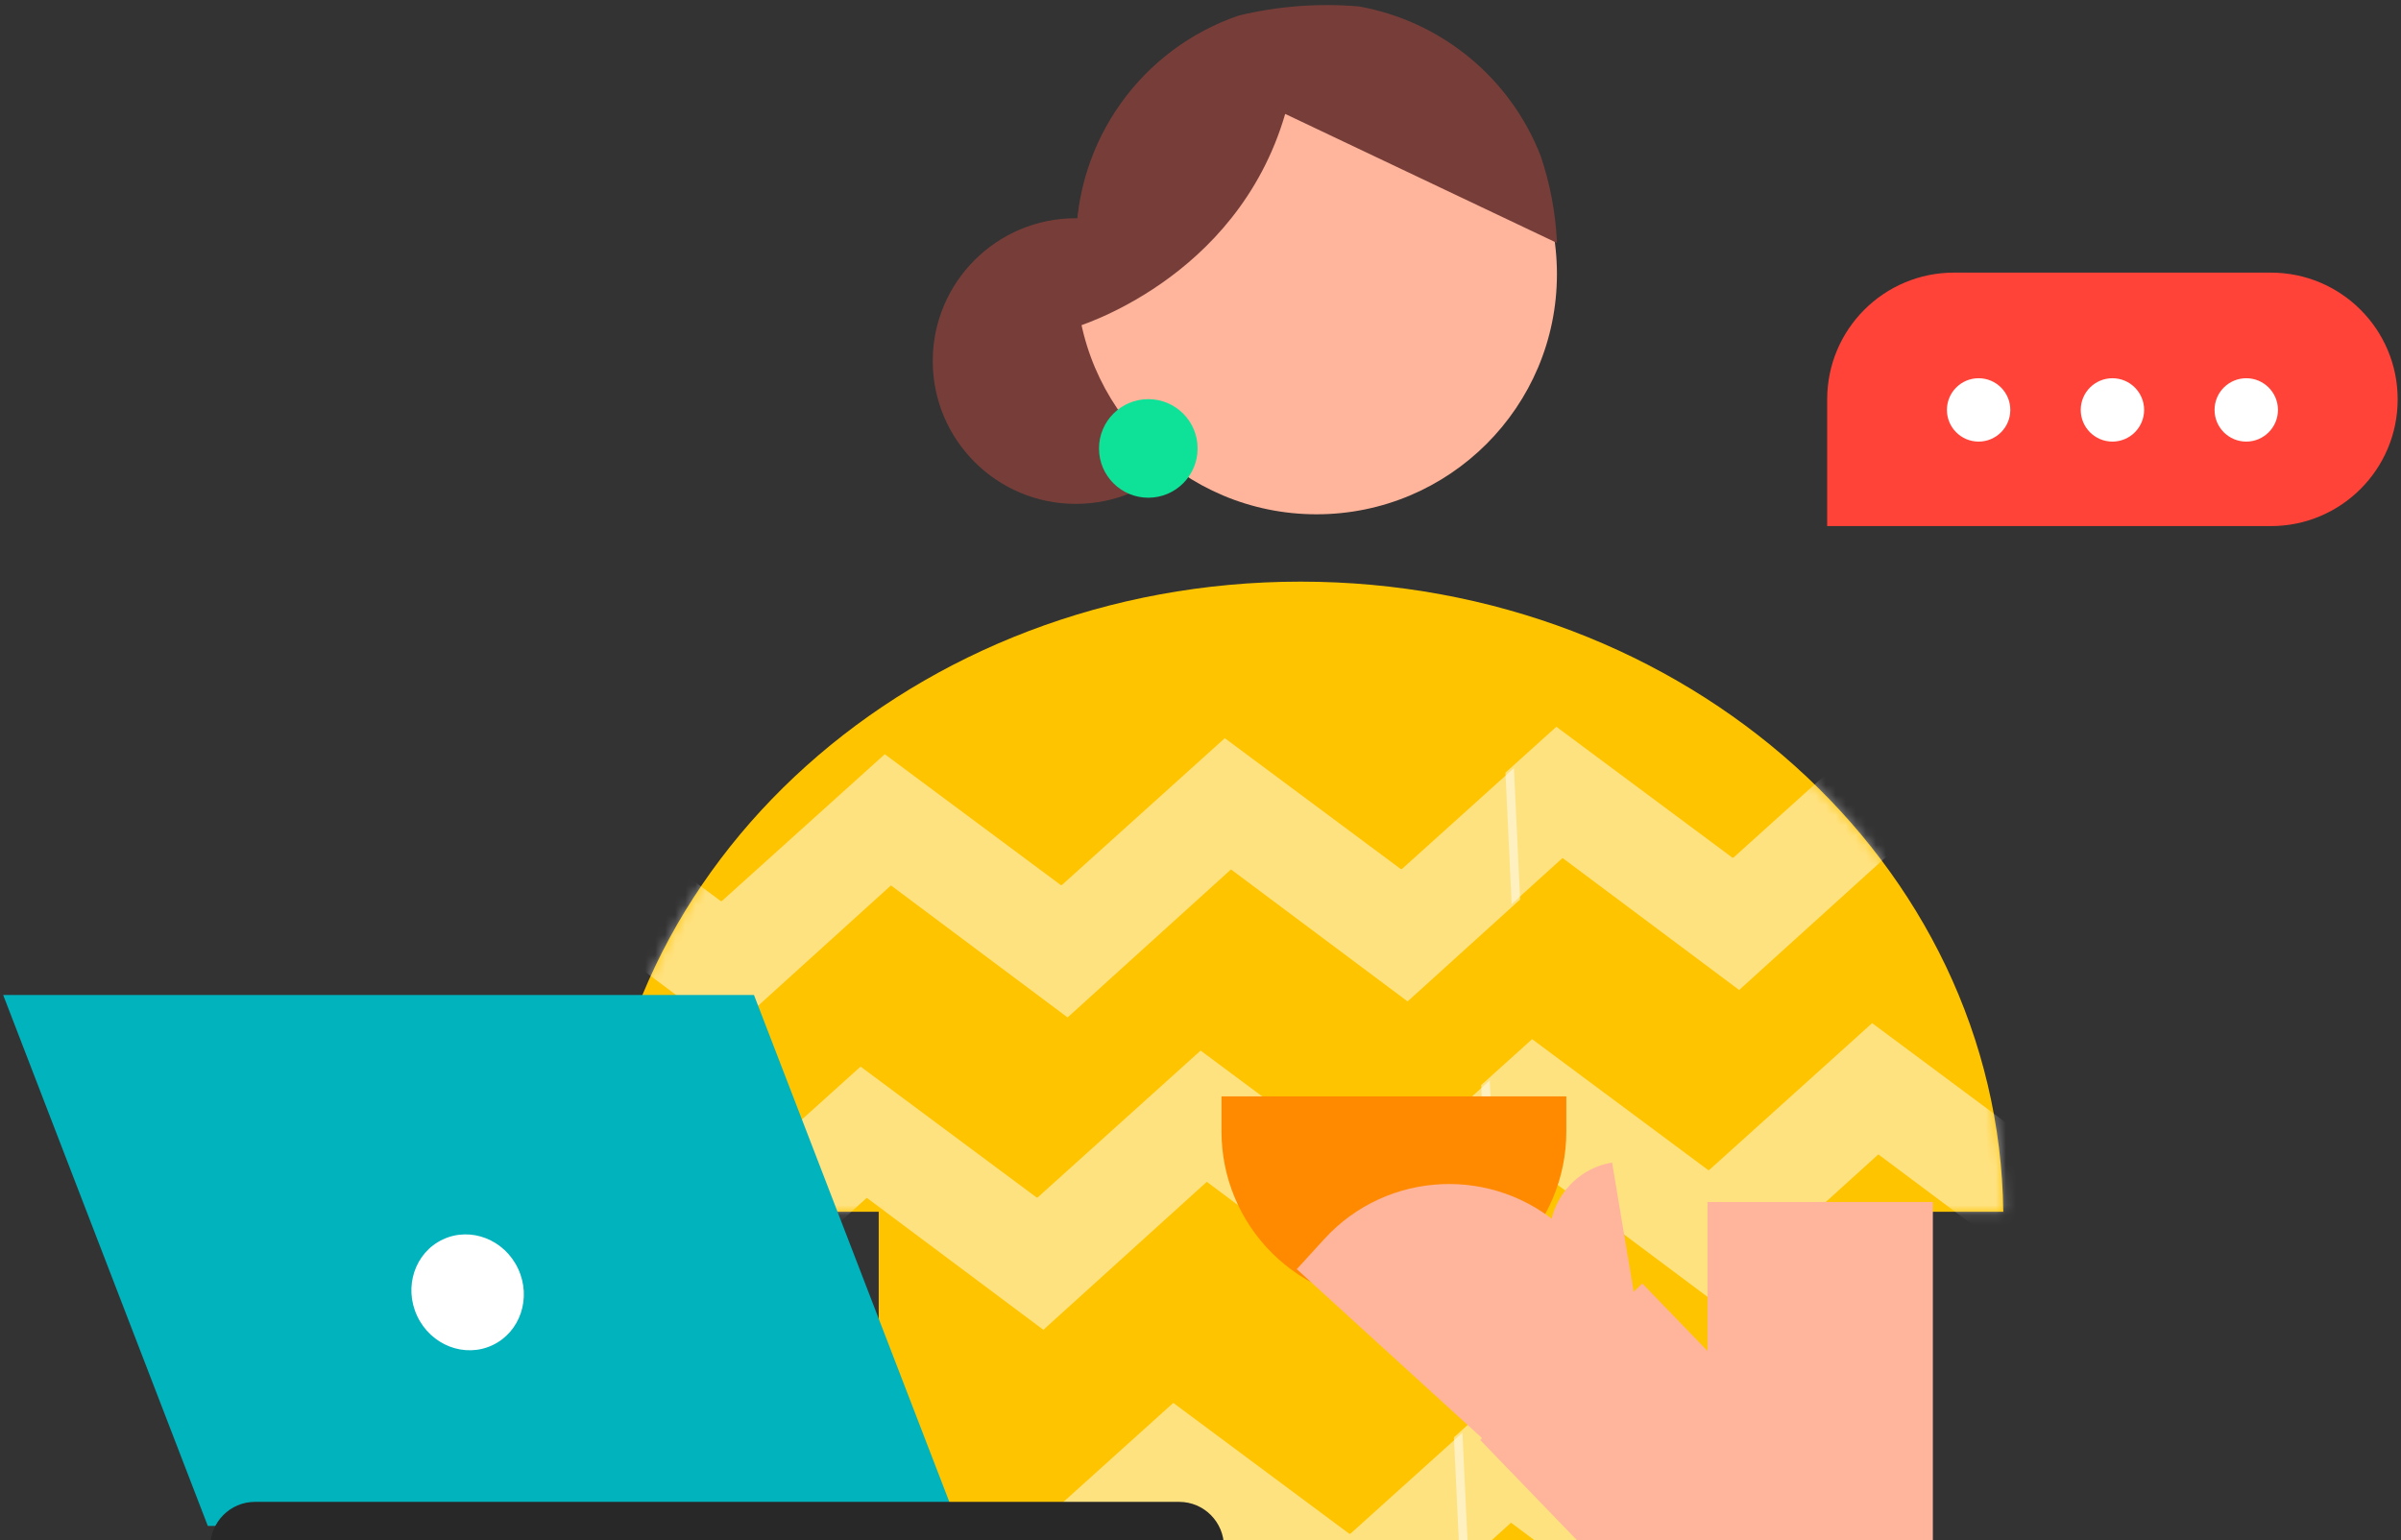 <svg width="240" height="154" viewBox="0 0 240 154" fill="none" xmlns="http://www.w3.org/2000/svg">
<rect x="0" y="0" width="240" height="154" fill="#333333" stroke="none"/>
<path fill-rule="evenodd" clip-rule="evenodd" d="M172.569 121.164H200.246C199.818 86.3 168.533 58.157 130.001 58.157C91.47 58.157 60.184 86.3 59.757 121.164H87.835V164.617H172.569V121.164Z" fill="#FFC400"/>
<mask id="mask0_362_12090" style="mask-type:alpha" maskUnits="userSpaceOnUse" x="59" y="58" width="142" height="107">
<path fill-rule="evenodd" clip-rule="evenodd" d="M172.57 121.164H200.247C199.819 86.3 168.533 58.157 130.002 58.157C91.471 58.157 60.185 86.3 59.757 121.164H87.836V164.617H172.57V121.164Z" fill="#FFC400"/>
</mask>
<g mask="url(#mask0_362_12090)">
<path d="M72.065 90.112L72.1 90.08L72.139 90.109L88.442 75.412L106.054 88.512L106.089 88.48L106.126 88.509L122.43 73.811L140.042 86.912L140.077 86.879L140.115 86.908L151.33 76.798L151.949 89.941L140.701 100.131L123.063 86.943L123.048 86.944L123.035 86.945L106.713 101.732L89.074 88.544L89.06 88.545L89.046 88.545L72.724 103.332L55.086 90.144L55.072 90.145L55.058 90.146L49.985 94.742L49.366 81.599L54.453 77.012L72.065 90.112Z" fill="white" fill-opacity="0.5"/>
<path d="M173.183 85.769L173.218 85.736L173.257 85.765L189.559 71.068L207.171 84.168L207.206 84.136L207.244 84.165L223.547 69.467L241.159 82.568L241.194 82.535L241.232 82.564L252.447 72.454L253.066 85.597L241.818 95.787L224.18 82.599L224.166 82.6L224.152 82.601L207.83 97.388L190.192 84.2L190.177 84.201L190.164 84.201L173.842 98.988L156.204 85.8L156.189 85.801L156.176 85.802L151.102 90.398L150.484 77.255L155.571 72.668L173.183 85.769Z" fill="white" fill-opacity="0.5"/>
<path d="M69.647 121.348L69.681 121.316L69.72 121.345L86.022 106.648L103.635 119.748L103.67 119.715L103.708 119.745L120.011 105.047L137.623 118.148L137.658 118.115L137.696 118.144L148.911 108.034L149.53 121.177L138.282 131.367L120.644 118.179L120.629 118.18L120.616 118.181L104.294 132.967L86.656 119.78L86.641 119.78L86.628 119.781L70.305 134.568L52.667 121.38L52.653 121.381L52.639 121.382L47.566 125.978L46.947 112.835L52.034 108.248L69.647 121.348Z" fill="white" fill-opacity="0.5"/>
<path d="M170.76 117.004L170.795 116.972L170.834 117.001L187.137 102.304L204.749 115.404L204.784 115.371L204.822 115.401L221.125 100.703L238.737 113.804L238.772 113.771L238.81 113.8L250.025 103.69L250.644 116.833L239.396 127.023L221.758 113.835L221.743 113.836L221.73 113.837L205.408 128.623L187.769 115.436L187.755 115.436L187.742 115.437L171.419 130.224L153.781 117.036L153.767 117.037L153.753 117.038L148.68 121.634L148.061 108.491L153.148 103.904L170.76 117.004Z" fill="white" fill-opacity="0.5"/>
<path d="M66.917 156.576L66.952 156.544L66.991 156.573L83.293 141.876L100.905 154.976L100.94 154.943L100.978 154.973L117.281 140.275L134.893 153.376L134.928 153.343L134.966 153.372L146.181 143.262L146.8 156.405L135.552 166.595L117.914 153.407L117.899 153.408L117.886 153.409L101.564 168.195L83.926 155.008L83.911 155.008L83.898 155.009L67.576 169.796L49.938 156.608L49.923 156.609L49.91 156.609L44.836 161.206L44.217 148.063L49.304 143.476L66.917 156.576Z" fill="white" fill-opacity="0.5"/>
<path d="M168.032 152.233L168.067 152.2L168.106 152.229L184.408 137.532L202.02 150.632L202.055 150.6L202.093 150.629L218.396 135.932L236.009 149.032L236.043 149L236.081 149.029L247.296 138.918L247.915 152.061L236.667 162.251L219.029 149.064L219.015 149.064L219.001 149.065L202.679 163.852L185.041 150.664L185.026 150.665L185.013 150.666L168.691 165.452L151.053 152.265L151.038 152.265L151.025 152.266L145.952 156.862L145.333 143.72L150.42 139.133L168.032 152.233Z" fill="white" fill-opacity="0.5"/>
</g>
<path d="M95.82 152.579H20.773L0.318 99.49H75.366L95.82 152.579Z" fill="#00B3BD"/>
<path d="M117.875 150.171H25.484C23.013 150.171 21.01 152.189 21.01 154.679V154.688C21.01 157.177 23.013 159.196 25.484 159.196H117.875C120.345 159.196 122.348 157.177 122.348 154.688V154.679C122.348 152.189 120.345 150.171 117.875 150.171Z" fill="#282829"/>
<path d="M49.223 134.506C52.008 133.198 53.156 129.771 51.786 126.851C50.417 123.932 47.048 122.625 44.263 123.933C41.478 125.241 40.33 128.668 41.7 131.588C43.069 134.508 46.438 135.814 49.223 134.506Z" fill="white"/>
<path d="M107.529 50.382C115.422 50.382 121.821 43.988 121.821 36.101C121.821 28.214 115.422 21.82 107.529 21.82C99.636 21.82 93.237 28.214 93.237 36.101C93.237 43.988 99.636 50.382 107.529 50.382Z" fill="#773E39"/>
<path d="M131.598 51.424C144.87 51.424 155.629 40.672 155.629 27.41C155.629 14.148 144.87 3.397 131.598 3.397C118.325 3.397 107.566 14.148 107.566 27.41C107.566 40.672 118.325 51.424 131.598 51.424Z" fill="#FFB49C"/>
<path d="M155.625 24.119C155.48 21.21 154.932 18.335 153.996 15.576C152.501 11.74 150.044 8.352 146.862 5.737C143.68 3.122 139.88 1.368 135.824 0.642C131.794 0.3 127.734 0.61 123.803 1.56C119.065 3.186 114.954 6.249 112.043 10.322C109.131 14.395 107.565 19.274 107.561 24.279C107.561 27.268 106.365 30.122 107.364 32.76C107.364 32.76 123.593 28.094 128.466 11.391L155.606 24.279C155.631 24.224 155.625 24.168 155.625 24.119Z" fill="#773E39"/>
<path d="M114.783 49.767C117.505 49.767 119.711 47.561 119.711 44.84C119.711 42.118 117.505 39.911 114.783 39.911C112.062 39.911 109.855 42.118 109.855 44.84C109.855 47.561 112.062 49.767 114.783 49.767Z" fill="#0DE298"/>
<path fill-rule="evenodd" clip-rule="evenodd" d="M193.206 120.187H170.678V135.082L164.161 128.332L147.954 143.98L169.058 165.838C173.379 170.313 180.51 170.438 184.985 166.118L193.089 158.294L192.321 157.499H193.206V120.187Z" fill="#FFB49C"/>
<path d="M122.199 109.627H156.567V113.158C156.567 117.709 154.751 122.074 151.519 125.293C148.287 128.511 143.904 130.32 139.333 130.32C134.763 130.32 130.38 128.511 127.148 125.293C123.916 122.074 122.1 117.709 122.1 113.158V109.627H122.199Z" fill="#FF8A00"/>
<path d="M161.142 116.244L164.105 133.965L156.721 135.2L154.992 124.862C154.311 120.784 157.064 116.925 161.142 116.244Z" fill="#FFB49C"/>
<path d="M132.366 123.897C138.655 117.004 149.342 116.514 156.235 122.804L166.429 132.105L152.3 147.59L129.625 126.901L132.366 123.897Z" fill="#FFB49C"/>
<path d="M239.667 39.931C239.667 32.932 233.994 27.259 226.995 27.259H195.315C188.316 27.259 182.643 32.932 182.643 39.931V52.603H226.995C233.994 52.603 239.667 46.93 239.667 39.931Z" fill="#FF4338"/>
<circle cx="197.779" cy="40.987" r="3.168" fill="white"/>
<circle cx="211.155" cy="40.987" r="3.168" fill="white"/>
<circle cx="224.532" cy="40.987" r="3.168" fill="white"/>
</svg>
